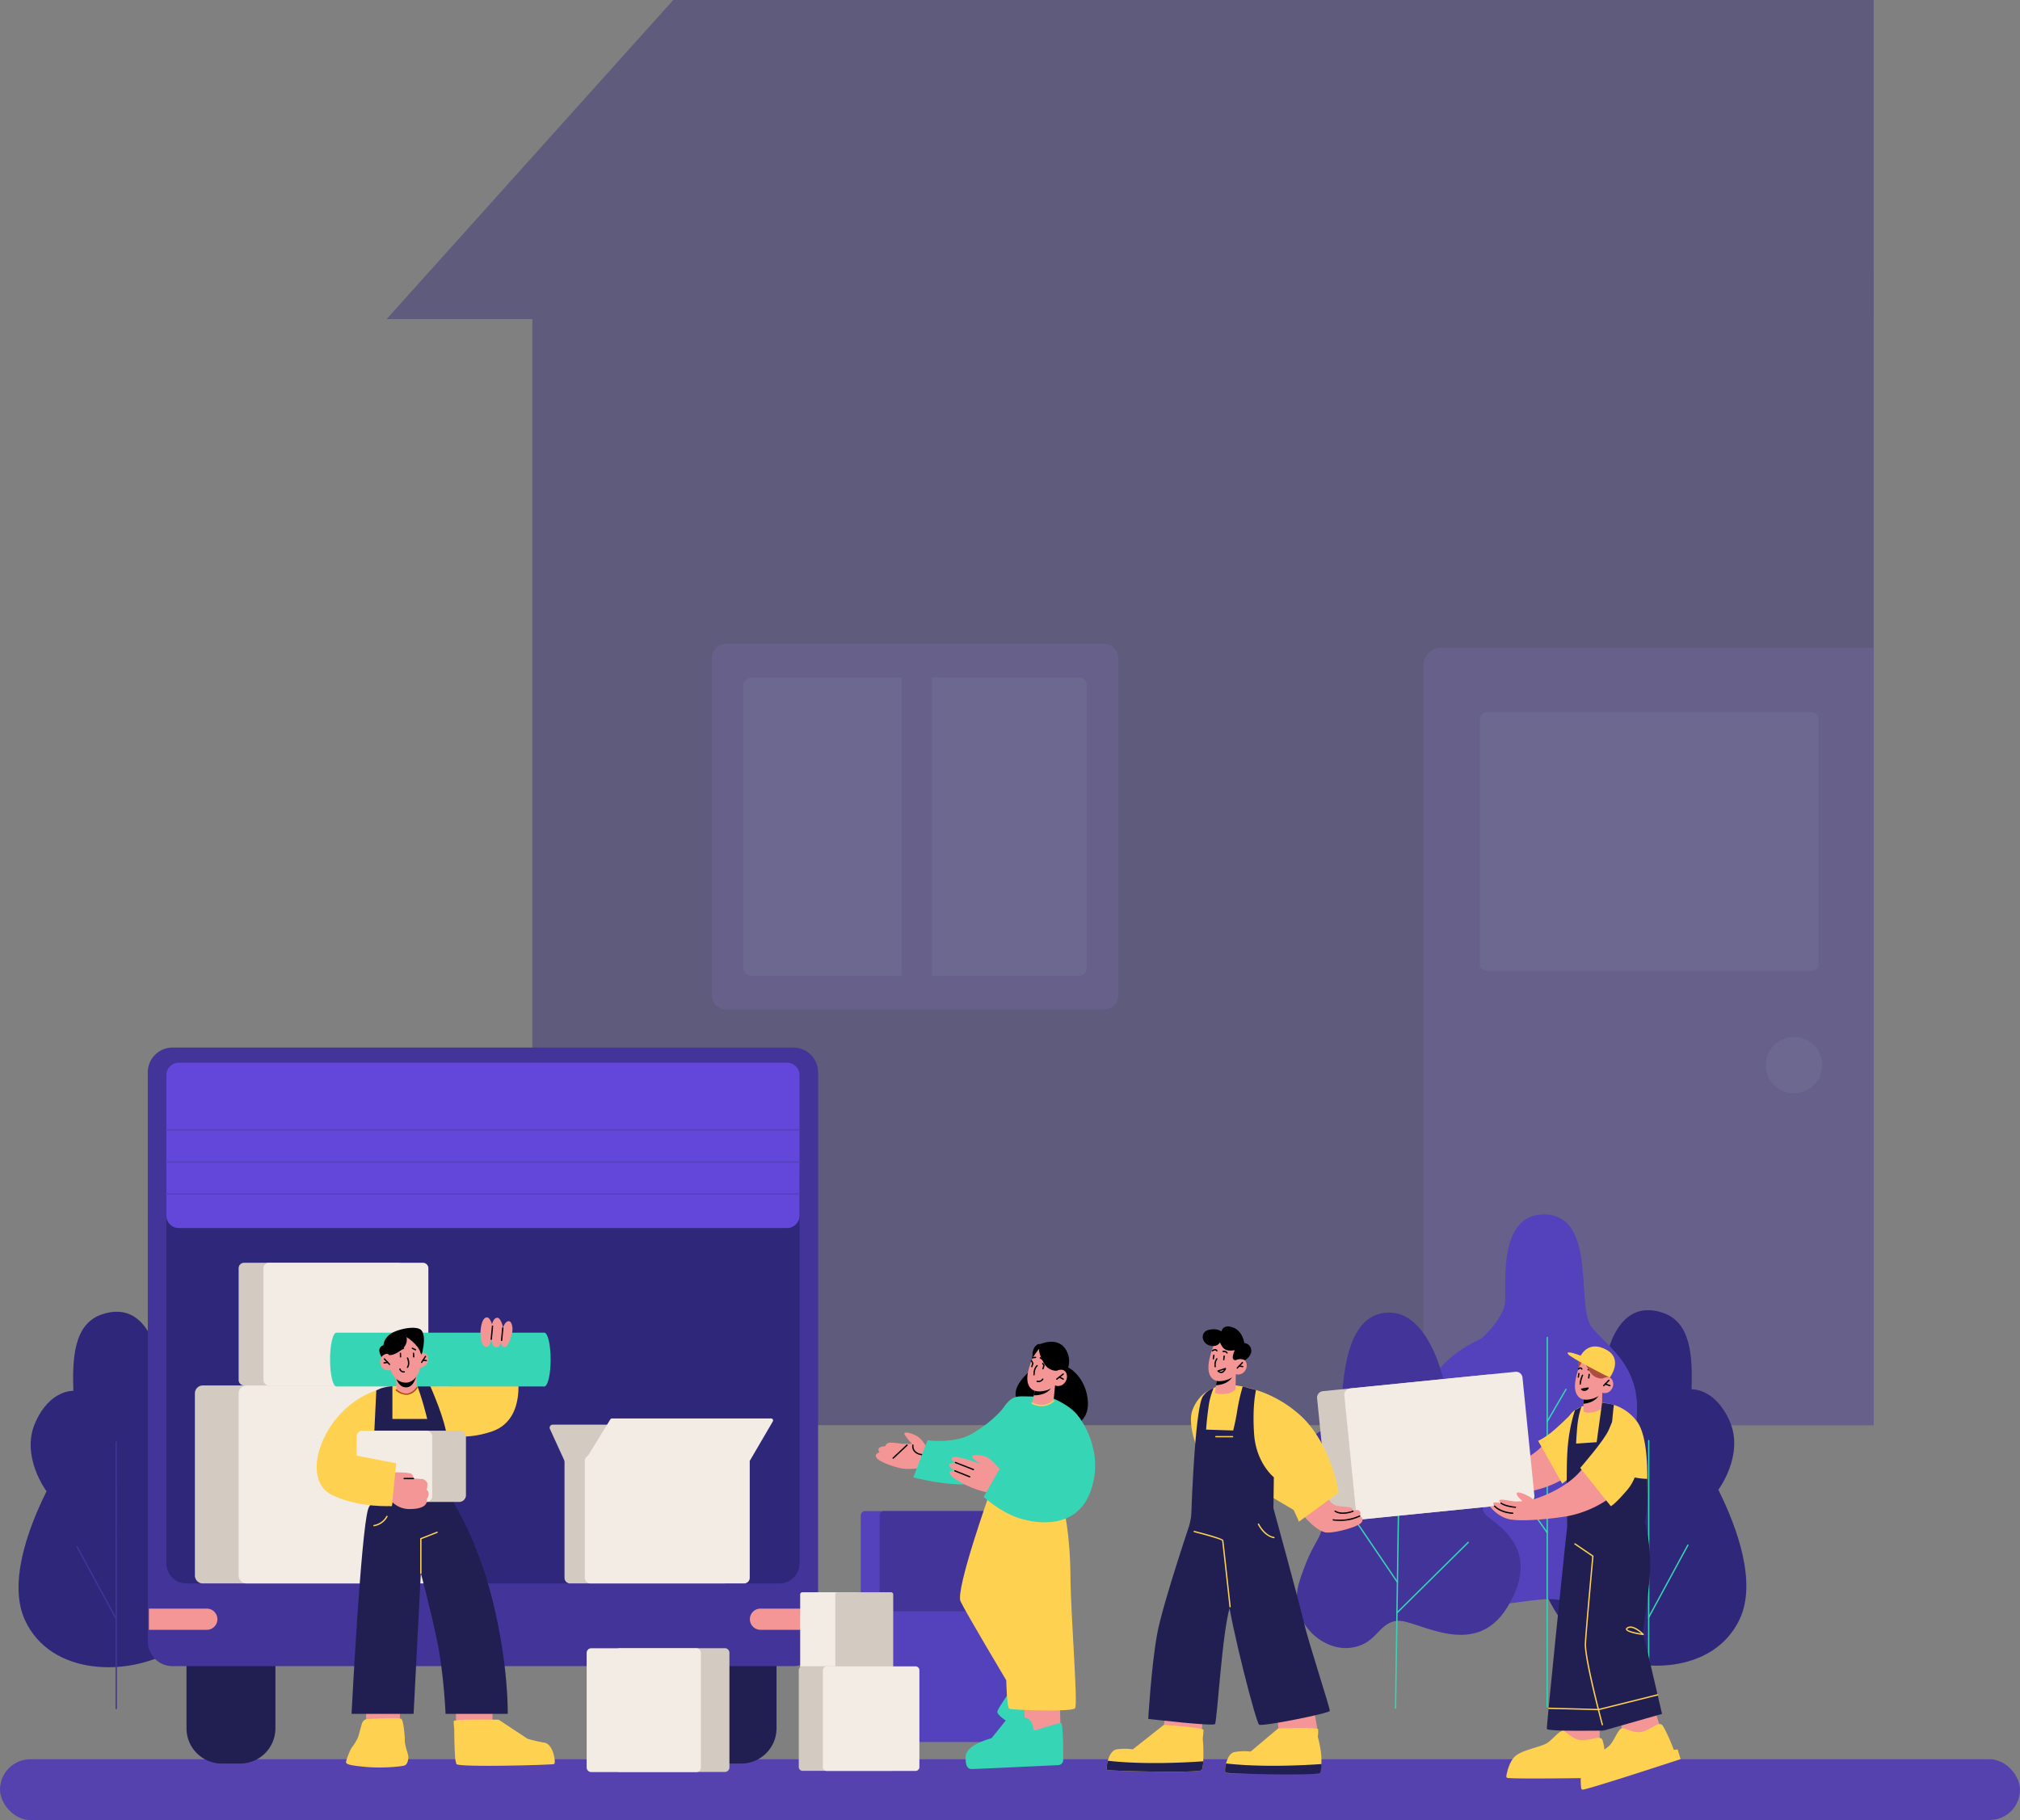 <svg xmlns="http://www.w3.org/2000/svg" xmlns:xlink="http://www.w3.org/1999/xlink" width="1063" height="958" viewBox="0 0 1063 958">
  <rect x="0" y="0" width="1063" height="958" fill="#808080" stroke="none"/>
  <defs>
    <clipPath id="clip-path">
      <rect id="Rectángulo_18" data-name="Rectángulo 18" width="782.531" height="750.181" fill="none"/>
    </clipPath>
    <clipPath id="clip-path-2">
      <rect id="Rectángulo_21" data-name="Rectángulo 21" width="909.243" height="390.609" fill="none"/>
    </clipPath>
  </defs>
  <g id="Grupo_89" data-name="Grupo 89" transform="translate(-934)">
    <g id="Grupo_11" data-name="Grupo 11" transform="translate(1137.469)" opacity="0.413">
      <g id="Grupo_10" data-name="Grupo 10" clip-path="url(#clip-path)">
        <path id="Trazado_354" data-name="Trazado 354" d="M741.315,673.792H35.456V78.388A12.722,12.722,0,0,1,48.178,65.666H741.315Z" transform="translate(41.215 76.332)" fill="#2f277a"/>
        <path id="Trazado_355" data-name="Trazado 355" d="M285.539,349.213H86.6a7.481,7.481,0,0,1-7.48-7.48V164.191a7.481,7.481,0,0,1,7.48-7.48H285.539a7.479,7.479,0,0,1,7.48,7.48V341.733a7.479,7.479,0,0,1-7.48,7.48" transform="translate(91.976 182.166)" fill="#433499"/>
        <path id="Trazado_356" data-name="Trazado 356" d="M267.644,169.28V317.526a4.1,4.1,0,0,1-3.84,4.325H90.605a4.1,4.1,0,0,1-3.84-4.325V169.28a4.116,4.116,0,0,1,3.84-4.34H263.8a4.116,4.116,0,0,1,3.84,4.34" transform="translate(100.859 191.732)" fill="#4f46a5"/>
        <rect id="Rectángulo_17" data-name="Rectángulo 17" width="15.872" height="170.75" transform="translate(271.063 349.752)" fill="#433499"/>
        <path id="Trazado_357" data-name="Trazado 357" d="M489.254,566.9H252.295V167.151a9.486,9.486,0,0,1,9.487-9.484H489.254Z" transform="translate(293.276 183.277)" fill="#433499"/>
        <path id="Trazado_358" data-name="Trazado 358" d="M444.335,177.1V305.74a3.768,3.768,0,0,1-3.786,3.752H269.811a3.768,3.768,0,0,1-3.786-3.752V177.1a3.778,3.778,0,0,1,3.786-3.765H440.549a3.778,3.778,0,0,1,3.786,3.765" transform="translate(309.236 201.495)" fill="#4f46a5"/>
        <path id="Trazado_359" data-name="Trazado 359" d="M365.3,267.235A14.839,14.839,0,1,1,350.46,252.4,14.838,14.838,0,0,1,365.3,267.235" transform="translate(390.137 293.394)" fill="#4f46a5"/>
        <path id="Trazado_360" data-name="Trazado 360" d="M0,167.95,150.83,0h631.7V167.95Z" transform="translate(0 0)" fill="#2f277a"/>
      </g>
    </g>
    <rect id="Rectángulo_15" data-name="Rectángulo 15" width="1063" height="32" rx="16" transform="translate(934 926)" fill="#5542af"/>
    <g id="Grupo_13" data-name="Grupo 13" transform="translate(943.757 551.391)">
      <g id="Grupo_12" data-name="Grupo 12" clip-path="url(#clip-path-2)">
        <path id="Trazado_361" data-name="Trazado 361" d="M668.7,193.627s13.7-18.222,6.03-35.927-20.138-16.949-20.138-16.949c.551-17.195-.222-35.2-14.988-40.24-26.253-8.959-30.569,27.523-30.569,27.523L571.8,230.312s6.662,33.087,30.328,47.007,64.221,13.533,77.853-15.718c8.954-19.209-1.187-47.715-11.283-67.973" transform="translate(225.804 39.132)" fill="#2f277a"/>
        <path id="Trazado_362" data-name="Trazado 362" d="M647.156,237.021c-2.518-18.348-9.71-21.932-12.727-32.071s9.849-14.676,10.209-38.894S629.533,133.09,620.832,122.4s3.307-59.65-25.529-59.438c-23.418.172-19.715,35.965-20.075,45.4s-12.588,20.011-12.588,20.011-29.706,11.954-29.046,35.012,4.92,35.474,0,42.285-16.182,29.229-2.857,50.287c15.6,24.659,58.591,5.891,74.161,10.193,28.593,7.9,44.776-10.778,42.258-29.127" transform="translate(207.106 24.862)" fill="#5442bc"/>
        <path id="Trazado_363" data-name="Trazado 363" d="M576.787,304.356a.349.349,0,0,1-.349-.349l.045-194.516a.349.349,0,1,1,.7,0l-.045,194.516a.349.349,0,0,1-.349.349" transform="translate(227.634 43.1)" fill="#36d5b6"/>
        <path id="Trazado_364" data-name="Trazado 364" d="M615.077,288.982a.349.349,0,0,1-.349-.349l.032-140.21a.349.349,0,1,1,.7,0l-.032,140.21a.349.349,0,0,1-.349.349" transform="translate(242.755 58.474)" fill="#36d5b6"/>
        <path id="Trazado_365" data-name="Trazado 365" d="M585.62,196.156a.349.349,0,0,1-.286-.148l-31.089-44.517a.349.349,0,0,1,.572-.4l31.089,44.515a.351.351,0,0,1-.085.487.356.356,0,0,1-.2.063" transform="translate(218.845 59.607)" fill="#36d5b6"/>
        <path id="Trazado_366" data-name="Trazado 366" d="M576.819,146.355a.349.349,0,0,1-.3-.524l9.872-16.949a.349.349,0,0,1,.6.352l-9.872,16.949a.349.349,0,0,1-.3.173" transform="translate(227.647 50.826)" fill="#36d5b6"/>
        <path id="Trazado_367" data-name="Trazado 367" d="M615.1,226.2a.357.357,0,0,1-.166-.042.351.351,0,0,1-.141-.473l20.615-38.01a.348.348,0,1,1,.612.332l-20.614,38.01a.347.347,0,0,1-.307.183" transform="translate(242.764 74.041)" fill="#36d5b6"/>
        <path id="Trazado_368" data-name="Trazado 368" d="M530.96,100.013c18.807.006,27.693,28.932,29.491,40.64,1.514,9.858,24.454,3.981,28.169,27.842,2.728,17.525-14.8,31.91-6.082,38.745s27.88,19.72,10.324,48.095-48.128,5.5-58.2,6.937-10.293,12.82-24.9,14.239-32.738-14.475-26.12-35.062,11.014-21.611,11.792-28.269S482,194.717,485.569,177.057s13.79-14.811,18.132-18.222S501.469,100,530.96,100.013" transform="translate(190.432 39.495)" fill="#433499"/>
        <path id="Trazado_369" data-name="Trazado 369" d="M519.585,283.891a.349.349,0,0,1-.349-.354l1.8-120.779a.349.349,0,0,1,.7.011l-1.8,120.779a.348.348,0,0,1-.349.343" transform="translate(205.045 64.137)" fill="#36d5b6"/>
        <path id="Trazado_370" data-name="Trazado 370" d="M528.072,213.661a.349.349,0,0,1-.289-.152l-27.481-40.5a.349.349,0,0,1,.578-.392l27.481,40.5a.348.348,0,0,1-.289.545" transform="translate(197.544 68.106)" fill="#36d5b6"/>
        <path id="Trazado_371" data-name="Trazado 371" d="M520.229,224.108a.349.349,0,0,1-.246-.6l37.343-36.948a.348.348,0,1,1,.49.5l-37.341,36.949a.355.355,0,0,1-.246.1" transform="translate(205.299 73.633)" fill="#36d5b6"/>
        <path id="Trazado_372" data-name="Trazado 372" d="M14.737,194.211s-13.7-18.223-6.03-35.927,20.138-16.949,20.138-16.949c-.551-17.195.222-35.2,14.988-40.24C70.086,92.136,74.4,128.616,74.4,128.616L111.635,230.9s-6.662,33.087-30.328,47.007S17.086,291.436,3.453,262.185c-8.952-19.209,1.187-47.715,11.283-67.973" transform="translate(0 39.363)" fill="#2f277a"/>
        <path id="Trazado_373" data-name="Trazado 373" d="M36.965,289.566a.349.349,0,0,1-.349-.349l-.032-140.21a.349.349,0,0,1,.7,0l.032,140.21a.349.349,0,0,1-.349.349" transform="translate(14.447 58.705)" fill="#433499"/>
        <path id="Trazado_374" data-name="Trazado 374" d="M42.769,226.785a.35.35,0,0,1-.307-.183L21.848,188.594a.348.348,0,1,1,.612-.332L43.076,226.27a.348.348,0,0,1-.141.473.353.353,0,0,1-.166.042" transform="translate(8.611 74.272)" fill="#433499"/>
        <path id="Trazado_375" data-name="Trazado 375" d="M91.6,287.475H81.913a18.549,18.549,0,0,1-18.549-18.549V232.962a6.6,6.6,0,0,1,6.6-6.6h33.593a6.6,6.6,0,0,1,6.6,6.6v35.963A18.55,18.55,0,0,1,91.6,287.475" transform="translate(25.022 89.392)" fill="#211f51"/>
        <path id="Trazado_376" data-name="Trazado 376" d="M394.108,281.439H314.132a2.952,2.952,0,0,1-2.952-2.952V215.71a2.952,2.952,0,0,1,2.952-2.953h79.977a2.952,2.952,0,0,1,2.952,2.953v62.777a2.952,2.952,0,0,1-2.952,2.952" transform="translate(122.884 84.017)" fill="#5442bc"/>
        <path id="Trazado_377" data-name="Trazado 377" d="M406.666,281.439H326.69a2.952,2.952,0,0,1-2.952-2.952V215.71a2.952,2.952,0,0,1,2.952-2.953h79.976a2.952,2.952,0,0,1,2.952,2.953v62.777a2.952,2.952,0,0,1-2.952,2.952" transform="translate(127.843 84.017)" fill="#5442bc"/>
        <path id="Trazado_378" data-name="Trazado 378" d="M381.487,227.7h-61.48a2.27,2.27,0,0,1-2.27-2.269V177.178a2.27,2.27,0,0,1,2.27-2.27h61.48a2.27,2.27,0,0,1,2.27,2.27v48.258a2.27,2.27,0,0,1-2.27,2.269" transform="translate(125.473 69.071)" fill="#5442bc"/>
        <path id="Trazado_379" data-name="Trazado 379" d="M388.607,227.7h-61.48a2.27,2.27,0,0,1-2.27-2.269V177.178a2.27,2.27,0,0,1,2.27-2.27h61.48a2.27,2.27,0,0,1,2.27,2.27v48.258a2.27,2.27,0,0,1-2.27,2.269" transform="translate(128.285 69.071)" fill="#433499"/>
        <path id="Trazado_380" data-name="Trazado 380" d="M280.649,287.475h-9.685a18.549,18.549,0,0,1-18.549-18.549V232.962a6.6,6.6,0,0,1,6.6-6.6H292.6a6.6,6.6,0,0,1,6.6,6.6v35.963a18.55,18.55,0,0,1-18.549,18.549" transform="translate(99.678 89.392)" fill="#211f51"/>
        <path id="Trazado_381" data-name="Trazado 381" d="M388.466,325.6H61.789a13.027,13.027,0,0,1-13.027-13.027V13.027A13.027,13.027,0,0,1,61.789,0H388.466a13.027,13.027,0,0,1,13.027,13.027V312.569A13.027,13.027,0,0,1,388.466,325.6" transform="translate(19.256)" fill="#433499"/>
        <path id="Trazado_382" data-name="Trazado 382" d="M378.4,266.388H66.326a10.565,10.565,0,0,1-10.564-10.565V50.268A10.565,10.565,0,0,1,66.326,39.7H378.4a10.565,10.565,0,0,1,10.565,10.565V255.823A10.565,10.565,0,0,1,378.4,266.388" transform="translate(22.02 15.679)" fill="#2f277a"/>
        <path id="Trazado_383" data-name="Trazado 383" d="M382.417,92.754H62.307a6.546,6.546,0,0,1-6.546-6.546V12.256A6.546,6.546,0,0,1,62.307,5.71H382.417a6.546,6.546,0,0,1,6.546,6.546V86.208a6.546,6.546,0,0,1-6.546,6.546" transform="translate(22.02 2.255)" fill="#6346da"/>
        <path id="Trazado_384" data-name="Trazado 384" d="M389.063,55.66H55.861a.349.349,0,1,1,0-.7h333.2a.349.349,0,1,1,0,.7" transform="translate(21.922 21.705)" fill="#5442bc"/>
        <path id="Trazado_385" data-name="Trazado 385" d="M389.063,43.66H55.861a.349.349,0,0,1,0-.7h333.2a.349.349,0,1,1,0,.7" transform="translate(21.922 16.966)" fill="#5442bc"/>
        <path id="Trazado_386" data-name="Trazado 386" d="M389.063,31.522H55.861a.349.349,0,1,1,0-.7h333.2a.349.349,0,1,1,0,.7" transform="translate(21.922 12.173)" fill="#5442bc"/>
        <path id="Trazado_387" data-name="Trazado 387" d="M474.51,250.683l1.624,14.468,20.377-2.069-2.794-15.528Z" transform="translate(187.383 97.759)" fill="#f49696"/>
        <path id="Trazado_388" data-name="Trazado 388" d="M433.94,248.834l-2.447,14.351,20.154,3.656,1.615-15.7Z" transform="translate(170.395 98.264)" fill="#f49696"/>
        <path id="Trazado_389" data-name="Trazado 389" d="M449.9,175.848s-16.041,46.968-19.064,63.628-4.649,44.45-4.649,44.45,33.948,3.981,35.108,2.742,3.816-49.41,7.958-61.8,5.755-19.176,5.755-19.176L469.9,185.87Z" transform="translate(168.301 69.442)" fill="#211f51"/>
        <path id="Trazado_390" data-name="Trazado 390" d="M486.213,174.1s13.927,50.714,16.135,60.511,13.833,45.11,13.6,46.4-35.57,8.339-37.2,7.256-14.593-51.3-16.6-68.038-1.622-23.016-3.091-23.713-18.208-6.277-18.208-6.277l3.254-17.669Z" transform="translate(174.093 68.149)" fill="#211f51"/>
        <path id="Trazado_391" data-name="Trazado 391" d="M453.017,128.908s-6.68,2.346-9.934,11.025c-3.086,8.226,3.8,23.567,3.8,23.567l51.295,30.024-12.323-33.517Z" transform="translate(174.658 50.905)" fill="#ffd150"/>
        <path id="Trazado_392" data-name="Trazado 392" d="M601.97,256.433V267.74l-18.136-1.792-1.244-5.382.257-5.271Z" transform="translate(230.063 100.815)" fill="#f49696"/>
        <path id="Trazado_393" data-name="Trazado 393" d="M622.665,250.315l3.388,10.788-17.839,3.723-2.8-4.761-1.335-5.107Z" transform="translate(238.549 98.849)" fill="#f49696"/>
        <path id="Trazado_394" data-name="Trazado 394" d="M586.209,187.6s-9.939,95.542-9.629,96.964,29.69.879,29.69.879l2.264-8.784L607.322,187.6Z" transform="translate(227.687 74.082)" fill="#211f51"/>
        <path id="Trazado_395" data-name="Trazado 395" d="M624.534,176.359a98.557,98.557,0,0,1,3.72,26.958c-.311,13.639-4.341,34.408-3.72,35.958s9.919,41.82,9.919,41.82l-30.784,8.784s-9.668-39.445-9.9-50.294,4.295-41.537,4.295-41.537l-14.582-6.011,1.474-13.208Z" transform="translate(230.415 69.644)" fill="#211f51"/>
        <path id="Trazado_396" data-name="Trazado 396" d="M591.4,150.169l14.485,14.745s-6.859,7.294-25.478,10.208a103.526,103.526,0,0,1-23.505.974,36.341,36.341,0,0,1-12.25.816c-5.973-.816-11.179-7.4-11.179-7.4l2.91-.152s-2.451-.766-2.91-2.144,4.9-.307,4.9-.307-2.451-1.684,0-1.837,7.2,1.071,10.411.919l3.217-.153s-4.747-2.324-3.676-4.148,5.666.78,7.2,1.392a17.954,17.954,0,0,1,3.215,1.837s22.133-3.279,32.661-14.748" transform="translate(210.654 59.301)" fill="#f49696"/>
        <path id="Trazado_397" data-name="Trazado 397" d="M592.662,136.811s-5.44,5.713-10.671,10.247-8.718,5.928-8.718,5.928l12.691,22.551,4.185-3.371Z" transform="translate(226.384 54.026)" fill="#ffd150"/>
        <path id="Trazado_398" data-name="Trazado 398" d="M607.2,121.9s-1.628-8.9-10.879-7.972-8.2,17.538-8.2,17.538L604.66,130.2Z" transform="translate(232.232 44.962)" fill="#ad4d40"/>
        <path id="Trazado_399" data-name="Trazado 399" d="M600.833,134.025a24.3,24.3,0,0,1,19.915,9.5c9.4,11.755,4.38,52.645,4.38,52.645a160.582,160.582,0,0,1-27.12,1.756l-13.359-.2s-1.254-48.275-.125-54.087,7.454-8.533,16.309-9.614" transform="translate(230.641 52.914)" fill="#ffd150"/>
        <path id="Trazado_400" data-name="Trazado 400" d="M590.4,140s.516,1,3.543.725c4.659-.432,6.152-2.511,6.152-2.511l.209-7.951-1.423.279-8.439,1.632-.014,3.878Z" transform="translate(233.149 51.44)" fill="#f49696"/>
        <path id="Trazado_401" data-name="Trazado 401" d="M590.423,135.971c2.218-.223,6.472-1.144,8.2-4.757a2.5,2.5,0,0,0,.251-.753l-8.439,1.632Z" transform="translate(233.156 51.519)"/>
        <path id="Trazado_402" data-name="Trazado 402" d="M590.4,119.417s-4.421,9.859-2.915,15.437,6.581,4.75,9.623,3.7a10.03,10.03,0,0,0,4.468-2.892,4.277,4.277,0,0,0,4.744-1.628c1.919-2.617.781-5.652-.828-6.361a4.449,4.449,0,0,0-3.546.441l1.536-2.864s-6.2-14.683-13.081-5.838" transform="translate(231.873 46.038)" fill="#f49696"/>
        <path id="Trazado_403" data-name="Trazado 403" d="M499.881,201l86.964-8.75a3.416,3.416,0,0,0,3.056-3.74l-6.245-62.063a3.414,3.414,0,0,0-3.74-3.055l-86.964,8.75a3.414,3.414,0,0,0-3.056,3.74l6.245,62.062a3.416,3.416,0,0,0,3.74,3.056" transform="translate(193.452 48.719)" fill="#d3cac2"/>
        <path id="Trazado_404" data-name="Trazado 404" d="M584.359,198.86s-.792-28.965.186-40.876a87.842,87.842,0,0,1,3.861-20.074l3.388-1.829a47.333,47.333,0,0,0-2.12,9.992c-.533,5.73-.661,9.457-.661,9.457l10.808-.739,2.855-20.763s3.91.451,5.055.8l1.145.346s-3.034,23.631,0,31.275,17.594,7.644,17.594,7.644.551,19.554-1.89,24.772-40.22,0-40.22,0" transform="translate(230.642 52.927)" fill="#211f51"/>
        <path id="Trazado_405" data-name="Trazado 405" d="M510.156,199.963l86.964-8.75a3.417,3.417,0,0,0,3.056-3.74L593.93,125.41a3.414,3.414,0,0,0-3.74-3.055l-86.963,8.75a3.415,3.415,0,0,0-3.056,3.74l6.245,62.062a3.416,3.416,0,0,0,3.74,3.056" transform="translate(197.509 48.311)" fill="#f3ece5"/>
        <path id="Trazado_406" data-name="Trazado 406" d="M588.543,125.32a.357.357,0,0,1-.344-.4l.271-1.84a.348.348,0,0,1,.689.1l-.271,1.84a.348.348,0,0,1-.345.3" transform="translate(232.276 48.486)"/>
        <path id="Trazado_407" data-name="Trazado 407" d="M594.28,122.812a.351.351,0,0,1-.311-.19c-.437-.851-1.612-.61-1.664-.6a.349.349,0,0,1-.146-.682,2.258,2.258,0,0,1,2.433.965.351.351,0,0,1-.152.47.355.355,0,0,1-.159.038" transform="translate(233.734 47.896)"/>
        <path id="Trazado_408" data-name="Trazado 408" d="M590.352,121.918a.349.349,0,0,1-.287-.151c-.127-.186-.322-.406-.538-.407-.258,0-.526.3-.6.407a.35.35,0,0,1-.577-.395,1.606,1.606,0,0,1,1.173-.71,1.369,1.369,0,0,1,1.116.709.349.349,0,0,1-.287.547" transform="translate(232.314 47.649)"/>
        <path id="Trazado_409" data-name="Trazado 409" d="M601.448,128.526s-4.257.859-7.216-3.879-2.687-6.684-2.687-6.684l-2.946,4.892s-.66-3.391.7-5.553,2.765-1.714,2.765-1.714l9.388,2.345,2.472,7.525Z" transform="translate(232.373 45.63)" fill="#ad4d40"/>
        <path id="Trazado_410" data-name="Trazado 410" d="M592.469,125.636a.358.358,0,0,1-.347-.392l.236-1.847a.349.349,0,0,1,.692.088l-.236,1.845a.35.35,0,0,1-.345.305" transform="translate(233.826 48.609)"/>
        <path id="Trazado_411" data-name="Trazado 411" d="M589.254,128.709a.349.349,0,0,1-.349-.354,14.32,14.32,0,0,1,1.239-4.726.349.349,0,1,1,.635.292,13.8,13.8,0,0,0-1.176,4.446.348.348,0,0,1-.349.343" transform="translate(232.557 48.74)"/>
        <path id="Trazado_412" data-name="Trazado 412" d="M591.232,130.106a2.209,2.209,0,0,1-1.7-.721.347.347,0,0,1,.215-.559l3.388-.582a.34.34,0,0,1,.349.152.35.35,0,0,1,0,.379,2.992,2.992,0,0,1-2.05,1.322c-.067.006-.137.008-.2.008m-.446-.752a2.037,2.037,0,0,0,.6.049,1.64,1.64,0,0,0,.788-.287Z" transform="translate(232.774 50.641)"/>
        <path id="Trazado_413" data-name="Trazado 413" d="M598.122,128.811a.349.349,0,0,1-.251-.591l2.713-2.79a.349.349,0,1,1,.5.485l-2.712,2.79a.35.35,0,0,1-.251.106" transform="translate(236.059 49.49)"/>
        <path id="Trazado_414" data-name="Trazado 414" d="M601.143,128.263a.374.374,0,0,1-.116-.02l-2.426-.852a.352.352,0,0,1-.215-.445.358.358,0,0,1,.446-.215l2.426.854a.349.349,0,0,1-.116.678" transform="translate(236.294 50.039)"/>
        <path id="Trazado_415" data-name="Trazado 415" d="M603.807,158.88,617.084,175.1a56.559,56.559,0,0,1-21.186,8.813c-7.963,1.368-23.239,2.906-29.982,1.744-6.707-1.156-10.81-6.859-10.81-6.859l2.419-.153s-.269.134-.651-1.244,4.075-.307,4.075-.307-2.038-1.684,0-1.837,5.984,1.073,8.658.919l2.674-.153s-3.532-2.86-3.056-4.148c.49-1.329,4.711.78,5.984,1.392a14.571,14.571,0,0,1,2.674,1.837s17.171-4.752,25.926-16.221" transform="translate(219.21 62.741)" fill="#f49696"/>
        <path id="Trazado_416" data-name="Trazado 416" d="M601.681,282.9a.346.346,0,0,1-.336-.259c-.384-1.421-9.358-34.938-8.913-42.977.427-7.685,3.63-42.655,3.906-45.668l-9.262-6.3a.349.349,0,1,1,.393-.577l9.431,6.412a.347.347,0,0,1,.152.319c-.036.378-3.479,37.869-3.922,45.848-.439,7.93,8.8,42.412,8.888,42.761a.347.347,0,0,1-.246.425.336.336,0,0,1-.091.013" transform="translate(231.774 73.87)" fill="#ffd150"/>
        <path id="Trazado_417" data-name="Trazado 417" d="M615.488,223c-2.08-.282-8.739-1.318-9.084-2.964-.086-.416.145-.8.686-1.127,3.3-2.024,8.431,3.274,8.65,3.5a.349.349,0,0,1-.252.59m-6.687-3.855a2.533,2.533,0,0,0-1.345.358c-.243.148-.388.3-.37.389.153.727,3.755,1.679,7.364,2.251-1.221-1.092-3.636-3-5.649-3" transform="translate(239.46 86.265)" fill="#ffd150"/>
        <path id="Trazado_418" data-name="Trazado 418" d="M603.585,252.455l-26.174-.681a.349.349,0,0,1,.01-.7l26.126.679,31.028-7.74a.339.339,0,0,1,.421.254.344.344,0,0,1-.253.421l-31.074,7.753a.347.347,0,0,1-.085.011" transform="translate(227.884 96.356)" fill="#ffd150"/>
        <path id="Trazado_419" data-name="Trazado 419" d="M566.43,270.8c4.249-3.186,13.15-4.459,16.387-6.584s6.859-7.249,8.791-6.28,5.573,5.43,10.833,4.794,7.687-1.911,9.1-.637c.989.89,1.977,9.329,2.276,14.708l1.97.364v5.352s-48.534.836-53.837.126a.812.812,0,0,1-.663-.958c.37-2.184,1.684-8.293,5.14-10.884" transform="translate(221.647 101.81)" fill="#ffd150"/>
        <path id="Trazado_420" data-name="Trazado 420" d="M591.3,277.146c3.116-4.3,11.242-8.152,13.7-11.138s4.405-8.955,6.538-8.6,6.931,3.537,11.766,1.373,6.778-4.1,8.507-3.3c1.208.557,4.649,8.326,6.528,13.376l1.988-.234,1.583,5.111s-46.111,15.163-51.388,16.053a.811.811,0,0,1-.917-.718c-.293-2.2-.845-8.42,1.689-11.918" transform="translate(232.731 100.815)" fill="#ffd150"/>
        <path id="Trazado_421" data-name="Trazado 421" d="M497.029,169.505s2.17,4,4.96,4.673,6.781.48,7.943,1.177a1.517,1.517,0,0,1,.813,1.744s2.441-1.395,3.487,0a2,2,0,0,1,0,2.557,2.061,2.061,0,0,1,1.163,3.139c-1.279,2.325-12.438,5.464-17.9,5.58s-12.554-8.718-12.554-8.718Z" transform="translate(191.501 66.937)" fill="#f49696"/>
        <path id="Trazado_422" data-name="Trazado 422" d="M519.676,184.061s-3.952-26.631-20.923-41.381a63.261,63.261,0,0,0-35.8-15.408s-11.229-.614-14.8,7-4.963,60.766-4.963,60.766a126.163,126.163,0,0,0,25.842,1.71c12.749-.7,16.005-2.316,16.005-2.316l.541-18.5s5.135,8.109,8.293,13.341a79.017,79.017,0,0,1,4.882,10.038Z" transform="translate(175.015 50.255)" fill="#ffd150"/>
        <path id="Trazado_423" data-name="Trazado 423" d="M462.346,123.242l-.176,7.948s-1.484,2.253-6.143,2.528c-3.469.2-4.669-.605-4.669-.605l.572-4.015.564-3.915,8.436-1.66Z" transform="translate(178.24 48.668)" fill="#f49696"/>
        <path id="Trazado_424" data-name="Trazado 424" d="M460.769,123.443a2.6,2.6,0,0,1-.248.762c-1.866,3.931-6.747,4.679-8.752,4.814l.564-3.915Z" transform="translate(178.402 48.747)"/>
        <path id="Trazado_425" data-name="Trazado 425" d="M452.093,112.424s-4.393,9.872-2.871,15.446,6.6,4.731,9.635,3.676a10.036,10.036,0,0,0,4.459-2.9A4.276,4.276,0,0,0,468.055,127c1.912-2.621.766-5.655-.847-6.358s-3.544.451-3.544.451l1.527-2.868s-6.245-14.666-13.1-5.8" transform="translate(177.27 43.271)" fill="#f49696"/>
        <path id="Trazado_426" data-name="Trazado 426" d="M451.6,122.018a.349.349,0,0,1-.333-.245,5.65,5.65,0,0,1,.907-4.391.348.348,0,1,1,.569.4,5.042,5.042,0,0,0-.809,3.783.35.35,0,0,1-.23.437.378.378,0,0,1-.1.015" transform="translate(178.137 46.295)"/>
        <path id="Trazado_427" data-name="Trazado 427" d="M459.886,122.188a.347.347,0,0,1-.24-.095.351.351,0,0,1-.014-.494l2.689-2.85a.349.349,0,1,1,.506.48l-2.688,2.85a.349.349,0,0,1-.254.109" transform="translate(181.47 46.851)"/>
        <path id="Trazado_428" data-name="Trazado 428" d="M462.453,120.914c-.052,0-1.912-.285-1.912-.285a.348.348,0,0,1-.293-.4.335.335,0,0,1,.4-.293l1.861.28a.349.349,0,0,1-.052.693" transform="translate(181.749 47.362)"/>
        <path id="Trazado_429" data-name="Trazado 429" d="M464.516,122.8a1.234,1.234,0,0,1-1.765-.491c-.742-1.162.883-4.6.883-4.6s-3.066.7-4.962-.318-2.825-3.8-2.825-3.8-1.395,2.907-5.58,1.628-4.983-6.974-.515-8.136,6.907.813,6.907.813.566-4.134,6.09-2.092c5.033,1.859,5.884,8.164,5.884,8.164a3.98,3.98,0,0,1,3.6,3.427c.582,3.288-3.264,5.666-3.264,5.666a5.261,5.261,0,0,0-4.458-.261" transform="translate(176.42 41.559)"/>
        <path id="Trazado_430" data-name="Trazado 430" d="M454.266,123.626a3,3,0,0,1-1.894-.873.347.347,0,0,1,.139-.575l3.871-1.287a.346.346,0,0,1,.353.08.352.352,0,0,1,.092.349,3.7,3.7,0,0,1-1.725,2.108,1.829,1.829,0,0,1-.836.2m-.914-.993a1.491,1.491,0,0,0,1.438.17,2.65,2.65,0,0,0,1.041-.995Z" transform="translate(178.601 47.732)"/>
        <path id="Trazado_431" data-name="Trazado 431" d="M454.773,118.734a.357.357,0,0,1-.346-.392l.234-1.845a.34.34,0,0,1,.389-.3.347.347,0,0,1,.3.389l-.234,1.844a.348.348,0,0,1-.346.305" transform="translate(179.451 45.884)"/>
        <path id="Trazado_432" data-name="Trazado 432" d="M450.846,118.419a.357.357,0,0,1-.345-.4l.271-1.84a.348.348,0,1,1,.689.1l-.271,1.84a.348.348,0,0,1-.345.3" transform="translate(177.9 45.761)"/>
        <path id="Trazado_433" data-name="Trazado 433" d="M456.585,115.911a.351.351,0,0,1-.311-.19c-.437-.848-1.612-.611-1.664-.6a.349.349,0,0,1-.146-.682,2.263,2.263,0,0,1,2.433.967.351.351,0,0,1-.152.47.355.355,0,0,1-.159.038" transform="translate(179.358 45.171)"/>
        <path id="Trazado_434" data-name="Trazado 434" d="M452.817,115.018a.349.349,0,0,1-.287-.151.825.825,0,0,0-.583-.4,1.8,1.8,0,0,0-1.179.464.349.349,0,0,1-.462-.523,2.482,2.482,0,0,1,1.724-.635,1.5,1.5,0,0,1,1.074.7.349.349,0,0,1-.287.547" transform="translate(177.779 44.924)"/>
        <path id="Trazado_435" data-name="Trazado 435" d="M455.618,280.458c1.13.424,48.615.212,49.66-1.579a14.953,14.953,0,0,0,.58-4.61c.22-5.338-1.871-12.836-1.871-12.836a31.44,31.44,0,0,0,.152-3.968c-.095-1.239-21.063-.46-21.063-.46l-14.462,12.169a28.441,28.441,0,0,0-8.517.271c-2.345.452-3.775,3.385-4.44,6.128-.593,2.434-.578,4.68-.039,4.886" transform="translate(179.762 101.395)" fill="#ffd150"/>
        <path id="Trazado_436" data-name="Trazado 436" d="M455.531,275.033c1.116.46,48.584,1.758,49.686,0a14.937,14.937,0,0,0,.725-4.589c-9.025.642-31.232,1.855-50.216-.293-.67,2.413-.725,4.659-.2,4.882" transform="translate(179.747 106.682)" fill="#211f51"/>
        <path id="Trazado_437" data-name="Trazado 437" d="M410.889,279.338c1.116.46,48.584,1.758,49.686,0a14.94,14.94,0,0,0,.725-4.589,85.364,85.364,0,0,0-.251-12.009,38.093,38.093,0,0,0,.377-4.532c-.056-1.241-20.861-2.611-20.861-2.611l-16.327,12.875a28.45,28.45,0,0,0-8.523,0c-2.357.377-3.878,3.264-4.631,5.984-.67,2.413-.725,4.659-.2,4.882" transform="translate(162.118 100.935)" fill="#ffd150"/>
        <path id="Trazado_438" data-name="Trazado 438" d="M410.889,274c1.116.46,48.584,1.758,49.686,0a14.939,14.939,0,0,0,.725-4.589c-9.025.642-31.232,1.855-50.216-.293-.67,2.413-.725,4.659-.2,4.882" transform="translate(162.118 106.274)" fill="#211f51"/>
        <path id="Trazado_439" data-name="Trazado 439" d="M462.507,222.639a.349.349,0,0,1-.346-.311c-1.257-11.539-3.649-33.337-3.871-34.8-.746-.632-8.1-2.763-14.751-4.478a.349.349,0,0,1,.174-.675c9.969,2.568,15.1,4.234,15.249,4.951.181.873,3.74,33.536,3.89,34.925a.347.347,0,0,1-.308.384.171.171,0,0,1-.038,0" transform="translate(175.049 72.016)" fill="#ffd150"/>
        <path id="Trazado_440" data-name="Trazado 440" d="M476.022,187.356c-5.394-.956-8.34-7.011-8.464-7.269a.348.348,0,0,1,.629-.3c.029.06,2.918,5.99,7.9,6.877a.349.349,0,0,1-.06.692" transform="translate(184.624 70.919)" fill="#ffd150"/>
        <path id="Trazado_441" data-name="Trazado 441" d="M500.9,176.462a7.889,7.889,0,0,1-4.295-1.12.349.349,0,0,1,.375-.589c3.521,2.256,9.039,0,9.093-.027a.349.349,0,0,1,.269.643,15.709,15.709,0,0,1-5.443,1.092" transform="translate(196.043 68.988)"/>
        <path id="Trazado_442" data-name="Trazado 442" d="M499.5,179.454a29.826,29.826,0,0,1-3.458-.205.348.348,0,0,1-.3-.388.355.355,0,0,1,.386-.3,24.813,24.813,0,0,0,13.671-1.981.345.345,0,0,1,.473.137.35.35,0,0,1-.137.473,23.465,23.465,0,0,1-10.632,2.268" transform="translate(195.766 69.712)"/>
        <path id="Trazado_443" data-name="Trazado 443" d="M566.919,174.513c-.234-.018-5.129-.414-7.724-2.191a.349.349,0,1,1,.395-.575c2.44,1.671,7.307,2.066,7.355,2.07a.349.349,0,0,1-.026.7" transform="translate(220.765 67.799)"/>
        <path id="Trazado_444" data-name="Trazado 444" d="M566.494,177.206c-.255,0-6.124-.149-9.8-3.812a.349.349,0,1,1,.492-.494c3.475,3.462,9.257,3.607,9.315,3.609a.349.349,0,0,1-.007.7" transform="translate(219.796 68.237)"/>
        <path id="Trazado_445" data-name="Trazado 445" d="M620.959,155.055s.241,14.831-6.884,23.182-8.83,8.732-8.83,8.732l-16.09-20.121s12.836-14.666,15.083-20.169,3.952-8.883,3.952-8.883Z" transform="translate(232.656 54.415)" fill="#ffd150"/>
        <path id="Trazado_446" data-name="Trazado 446" d="M606.585,129.176s-20.97-10.451-22.074-12.537,6.8,1.011,6.8,1.011,3.878-8.368,13.448-3.154c9.2,5.012,1.829,14.68,1.829,14.68" transform="translate(230.78 44.539)" fill="#ffd150"/>
        <path id="Trazado_447" data-name="Trazado 447" d="M485.6,195.974l.286-20.294s-9.3-7.418-10.382-22.607,1.01-23.341,1.01-23.341l-7.016-1.845a103.017,103.017,0,0,0-2.847,12.451,104.486,104.486,0,0,1-2.186,10.721l-14.224-.466s.29-5.036,1.226-11.624a38.55,38.55,0,0,1,2.709-10.247,11.728,11.728,0,0,0-5.715,4.512c-4.266,7.1-6.044,62.858-6.044,62.858l23.464,5.337Z" transform="translate(174.708 50.502)" fill="#211f51"/>
        <path id="Trazado_448" data-name="Trazado 448" d="M460.577,147.277h-8.768a.349.349,0,0,1,0-.7h8.768a.349.349,0,0,1,0,.7" transform="translate(178.28 57.884)" fill="#ffd150"/>
        <path id="Trazado_449" data-name="Trazado 449" d="M208.184,161.371l-7.673-16.815a1.6,1.6,0,0,1,1.452-2.258h39.95L223.4,161.371Z" transform="translate(79.123 56.193)" fill="#d3cac2"/>
        <path id="Trazado_450" data-name="Trazado 450" d="M175.249,231.714H70.7a4.169,4.169,0,0,1-4.169-4.169V131.677a4.169,4.169,0,0,1,4.169-4.169H175.249a4.169,4.169,0,0,1,4.169,4.169v95.867a4.169,4.169,0,0,1-4.169,4.169" transform="translate(26.272 50.353)" fill="#d3cac2"/>
        <path id="Trazado_451" data-name="Trazado 451" d="M191.756,231.714H87.2a4.169,4.169,0,0,1-4.169-4.169V131.677a4.169,4.169,0,0,1,4.169-4.169H191.756a4.169,4.169,0,0,1,4.169,4.169v95.867a4.169,4.169,0,0,1-4.169,4.169" transform="translate(32.79 50.353)" fill="#f3ece5"/>
        <path id="Trazado_452" data-name="Trazado 452" d="M166.939,145.79H85.913a2.878,2.878,0,0,1-2.878-2.878V84.091a2.878,2.878,0,0,1,2.878-2.878h81.027a2.878,2.878,0,0,1,2.878,2.878v58.821a2.878,2.878,0,0,1-2.878,2.878" transform="translate(32.79 32.071)" fill="#d3cac2"/>
        <path id="Trazado_453" data-name="Trazado 453" d="M176.3,145.79H95.271a2.878,2.878,0,0,1-2.878-2.878V84.091a2.878,2.878,0,0,1,2.878-2.878H176.3a2.878,2.878,0,0,1,2.878,2.878v58.821a2.878,2.878,0,0,1-2.878,2.878" transform="translate(36.486 32.071)" fill="#f3ece5"/>
        <path id="Trazado_454" data-name="Trazado 454" d="M289.811,221.307h-80.9a2.94,2.94,0,0,1-2.94-2.94V156.8a2.94,2.94,0,0,1,2.94-2.942h80.9a2.941,2.941,0,0,1,2.94,2.942v61.562a2.941,2.941,0,0,1-2.94,2.94" transform="translate(81.337 60.76)" fill="#d3cac2"/>
        <path id="Trazado_455" data-name="Trazado 455" d="M297.477,221.307h-80.9a2.94,2.94,0,0,1-2.94-2.94V156.8a2.94,2.94,0,0,1,2.94-2.942h80.9a2.941,2.941,0,0,1,2.94,2.942v61.562a2.941,2.941,0,0,1-2.94,2.94" transform="translate(84.365 60.76)" fill="#f3ece5"/>
        <path id="Trazado_456" data-name="Trazado 456" d="M213.637,162.292l13.409-21.837a1.03,1.03,0,0,1,.879-.491h83.752a1.03,1.03,0,0,1,.889,1.55l-12.147,20.778Z" transform="translate(84.365 55.271)" fill="#f3ece5"/>
        <path id="Trazado_457" data-name="Trazado 457" d="M311.816,222.874H281.431a5.58,5.58,0,0,1,0-11.159h30.385Z" transform="translate(108.933 83.606)" fill="#f49696"/>
        <path id="Trazado_458" data-name="Trazado 458" d="M49.184,222.874H79.569a5.58,5.58,0,1,0,0-11.159H49.184Z" transform="translate(19.423 83.606)" fill="#f49696"/>
        <path id="Trazado_459" data-name="Trazado 459" d="M137.685,191.076s28.206,1.067,31.124-3.444c4.713-7.287-1.752-38.657-1.752-38.657l-11.872-22.067-10.773,1.361L137.8,159.1Z" transform="translate(54.371 50.116)" fill="#ffd150"/>
        <path id="Trazado_460" data-name="Trazado 460" d="M205.717,119.323s7.841,29.183-12.436,36.157C162.7,166,141.555,142.87,141.555,142.87l10.6-12.415s11.78,1.737,17.592,1.36c12-.776,11.713-13.888,11.713-13.888Z" transform="translate(55.9 46.569)" fill="#ffd150"/>
        <path id="Trazado_461" data-name="Trazado 461" d="M156.513,126.452s6.8,14.613,9.071,25.292c4.013,18.866,4.493,38.786,4.084,39.4-.642.961-5.589,4.021-5.589,4.021s-1.776-16.629-5.621-37.025-8.254-30.763-8.254-30.763Z" transform="translate(59.315 49.936)" fill="#211f51"/>
        <rect id="Rectángulo_19" data-name="Rectángulo 19" width="109.423" height="28.307" transform="translate(167.259 150.078)" fill="#36d5b6"/>
        <path id="Trazado_462" data-name="Trazado 462" d="M158.594,118.938s2.387-8.256-.209-11.7c-2.317-3.077-12.825-.852-16.467,1.783s-3.606,5.85-3.606,5.85a3.379,3.379,0,0,0-2.168,2.19c-.349,1.607,1.156,4.148,1.156,4.148a3.559,3.559,0,0,1,4.5-1.089c2.752,1.377,16.793-1.177,16.793-1.177" transform="translate(53.743 41.757)"/>
        <path id="Trazado_463" data-name="Trazado 463" d="M180.6,106.449s-1.361-6.429-4.162-4.146-3.115,14.176.515,15.1,3.648-10.951,3.648-10.951" transform="translate(68.822 40.205)" fill="#f49696"/>
        <path id="Trazado_464" data-name="Trazado 464" d="M184.49,106.589s-1.361-6.429-4.162-4.146-3.115,14.176.515,15.1,3.648-10.951,3.648-10.951" transform="translate(70.36 40.261)" fill="#f49696"/>
        <path id="Trazado_465" data-name="Trazado 465" d="M187.862,109.449a8.3,8.3,0,0,0-.107-4.4c-.4-1.257-1.154-2.317-2.546-1.533-2.787,1.568-4.854,11.892-1.829,13.242,2.244,1,3.819-4.439,4.482-7.312" transform="translate(71.827 40.773)" fill="#f49696"/>
        <path id="Trazado_466" data-name="Trazado 466" d="M165.024,249.13v10.216l19.23-.721v-9.5Z" transform="translate(65.167 98.381)" fill="#f49696"/>
        <path id="Trazado_467" data-name="Trazado 467" d="M131.124,248.305v10.216l17.8-.721v-9.5Z" transform="translate(51.78 98.055)" fill="#f49696"/>
        <path id="Trazado_468" data-name="Trazado 468" d="M156.328,273.539c0,1.8-.605,3.865-1.847,4.384s-11.278,1.6-20.061.837c-8.408-.735-10.153-1.356-10.773-2.12-.3-.389.287-2.193.965-3.938.043-.086.073-.187.116-.273.346-.88.707-1.731.967-2.336a9.958,9.958,0,0,1,.951-1.659,29.013,29.013,0,0,0,3.173-5.192c.605-1.79,1.529-5.655,2.15-7.471a3.321,3.321,0,0,1,2.134-2.163s17.293-1.183,18.533-.145,1.845,9.534,1.845,10.817v1.283a31.8,31.8,0,0,0,1.356,5.524c.145.491.259.953.346,1.37a5.516,5.516,0,0,1,.145,1.082" transform="translate(48.796 99.923)" fill="#ffd150"/>
        <path id="Trazado_469" data-name="Trazado 469" d="M216.983,277c-1.154.476-50.234,1.818-51.373,0a15.465,15.465,0,0,1-.75-4.745c-.4-5.508-.4-13.7-.4-13.7a32.486,32.486,0,0,1-.289-4.1c.057-1.283,23.667-.792,23.667-.792l15.186,10.027a79.2,79.2,0,0,0,8.971,2.073c2.438.391,4.01,3.376,4.789,6.188.693,2.5.75,4.818.2,5.048" transform="translate(64.826 100.136)" fill="#ffd150"/>
        <path id="Trazado_470" data-name="Trazado 470" d="M177.112,169.615s13.978,19.9,22.632,54.513,8.076,60.094,8.076,60.094H175.1s-.859-21.154-4.455-38.46-8.555-35.575-8.555-35.575l-3.809,74.036H125.633s4.882-95.412,8.728-107.8,42.751-6.806,42.751-6.806" transform="translate(49.612 66.485)" fill="#211f51"/>
        <path id="Trazado_471" data-name="Trazado 471" d="M142.482,125.422l.054,6.191a9.367,9.367,0,0,0,5.351,1.953,5.825,5.825,0,0,0,5.4-3.119l-.152-7.258Z" transform="translate(56.266 48.647)" fill="#f49696"/>
        <path id="Trazado_472" data-name="Trazado 472" d="M142.482,125.225s1.374,5.489,5.942,4.727c3.681-.614,4.711-6.29,4.711-6.29Z" transform="translate(56.266 48.834)"/>
        <path id="Trazado_473" data-name="Trazado 473" d="M157.088,113.355s2.323,11.039-1.188,16.4-8.217,3.885-10.343,2.307a9.467,9.467,0,0,1-3.5-5.136s-3.876.84-5.227-2.31c-1.419-3.309.958-6.039,2.9-6.23s2.175.159,2.175.159l-.63-3.549s11.607-13.344,15.808-1.643" transform="translate(53.865 42.866)" fill="#f49696"/>
        <path id="Trazado_474" data-name="Trazado 474" d="M149.952,115.949s5.853-2.615,6.387,1.942c.622,5.28-5.7,5.435-5.7,5.435Z" transform="translate(59.216 45.493)" fill="#f49696"/>
        <path id="Trazado_475" data-name="Trazado 475" d="M140.058,119.291s2.07.823,6.357-2.422,2.964-6.973,2.964-6.973,6,3.616,7.406,8.238,1.728-10.953-5-10.536-16.735,4.973-11.724,11.692" transform="translate(54.773 42.487)"/>
        <path id="Trazado_476" data-name="Trazado 476" d="M154.364,127.884s-15.451-.11-28.912,13.913-18.821,36.725-4.4,43.457,31,5.548,31,5.548l2.274-22.482-4.543-1.343s2.735-24.045,4.579-39.092" transform="translate(44.42 50.501)" fill="#ffd150"/>
        <path id="Trazado_477" data-name="Trazado 477" d="M140.813,120.8a.349.349,0,0,1-.254-.109l-2.689-2.851a.349.349,0,1,1,.506-.48l2.691,2.851a.349.349,0,0,1-.254.589" transform="translate(54.407 46.302)"/>
        <path id="Trazado_478" data-name="Trazado 478" d="M138.009,119.523a.349.349,0,0,1-.052-.693l1.859-.282a.349.349,0,0,1,.106.689l-1.861.282a.339.339,0,0,1-.053,0" transform="translate(54.362 46.813)"/>
        <path id="Trazado_479" data-name="Trazado 479" d="M144.232,117.686a.348.348,0,0,1-.349-.335l-.071-1.858a.35.35,0,0,1,.336-.363.341.341,0,0,1,.361.335l.071,1.858a.349.349,0,0,1-.336.363Z" transform="translate(56.791 45.464)"/>
        <path id="Trazado_480" data-name="Trazado 480" d="M149.214,117.684a.348.348,0,0,1-.347-.326l-.114-1.855a.351.351,0,0,1,.326-.371.358.358,0,0,1,.37.326l.113,1.855a.35.35,0,0,1-.326.371Z" transform="translate(58.742 45.465)"/>
        <path id="Trazado_481" data-name="Trazado 481" d="M152.173,120.123a.349.349,0,0,1-.293-.538l2.014-3.113a.349.349,0,0,1,.586.378l-2.014,3.115a.348.348,0,0,1-.293.159" transform="translate(59.955 45.931)"/>
        <path id="Trazado_482" data-name="Trazado 482" d="M154.415,118.6c-.029,0-1.763-.146-1.763-.146a.348.348,0,0,1-.319-.375.363.363,0,0,1,.377-.318l1.734.144a.349.349,0,0,1-.028.7" transform="translate(60.155 46.504)"/>
        <path id="Trazado_483" data-name="Trazado 483" d="M146.84,122.462a.349.349,0,0,1-.294-.536c1.232-1.935-.006-4.475-.018-4.5a.349.349,0,0,1,.625-.311c.059.117,1.427,2.914-.018,5.185a.348.348,0,0,1-.294.162" transform="translate(57.849 46.173)"/>
        <path id="Trazado_484" data-name="Trazado 484" d="M145.948,123.273a2.436,2.436,0,0,1-2.3-1.742.348.348,0,0,1,.653-.243,1.685,1.685,0,0,0,1.843,1.271.349.349,0,1,1,.124.686,1.853,1.853,0,0,1-.324.028" transform="translate(56.719 47.807)"/>
        <path id="Trazado_485" data-name="Trazado 485" d="M150.3,114.7a.352.352,0,0,1-.149-.033l-1.628-.776a.348.348,0,1,1,.3-.629l1.626.774a.349.349,0,0,1-.149.664" transform="translate(58.573 44.713)"/>
        <path id="Trazado_486" data-name="Trazado 486" d="M143.646,114.971a.35.35,0,0,1-.318-.205.346.346,0,0,1,.176-.46l2.324-1.046a.348.348,0,1,1,.286.635l-2.324,1.046a.35.35,0,0,1-.144.031" transform="translate(56.587 44.713)"/>
        <path id="Trazado_487" data-name="Trazado 487" d="M182.341,112.764a.356.356,0,0,1-.349-.382l.628-6.5a.356.356,0,0,1,.381-.312.348.348,0,0,1,.314.381l-.628,6.5a.35.35,0,0,1-.346.315" transform="translate(71.868 41.689)"/>
        <path id="Trazado_488" data-name="Trazado 488" d="M178.435,112.466a.355.355,0,0,1-.347-.381l.657-6.882a.349.349,0,1,1,.695.066l-.658,6.881a.348.348,0,0,1-.346.317" transform="translate(70.326 41.419)"/>
        <path id="Trazado_489" data-name="Trazado 489" d="M195.963,121.744c0,7.817,1.493,14.154,3.332,14.154s3.332-6.337,3.332-14.154-1.493-14.154-3.332-14.154-3.332,6.337-3.332,14.154" transform="translate(77.385 42.487)" fill="#36d5b6"/>
        <path id="Trazado_490" data-name="Trazado 490" d="M117.519,121.744c0,7.817,1.493,14.154,3.332,14.154s3.332-6.337,3.332-14.154-1.493-14.154-3.332-14.154-3.332,6.337-3.332,14.154" transform="translate(46.408 42.487)" fill="#36d5b6"/>
        <path id="Trazado_491" data-name="Trazado 491" d="M147.863,132.2a8.869,8.869,0,0,1-5.464-2.27.349.349,0,1,1,.438-.544c2.11,1.693,4.128,2.37,5.992,2.028a6.985,6.985,0,0,0,4.242-3.1.349.349,0,1,1,.6.349,7.562,7.562,0,0,1-4.711,3.433,5.945,5.945,0,0,1-1.1.1" transform="translate(56.182 50.603)" fill="#af4d04"/>
        <path id="Trazado_492" data-name="Trazado 492" d="M151.871,204.882a.349.349,0,0,1-.349-.349V186.372a.348.348,0,0,1,.222-.324l8.535-3.351a.349.349,0,1,1,.255.649l-8.315,3.264v17.923a.349.349,0,0,1-.349.349" transform="translate(59.836 72.137)" fill="#ffd150"/>
        <path id="Trazado_493" data-name="Trazado 493" d="M134.2,182.2a.349.349,0,0,1-.043-.695,9.228,9.228,0,0,0,6.553-4.644.348.348,0,0,1,.624.311,9.76,9.76,0,0,1-7.089,5.024l-.045,0" transform="translate(52.856 69.768)" fill="#ffd150"/>
        <path id="Trazado_494" data-name="Trazado 494" d="M163.388,145.01h-19.6v-17.2a23.512,23.512,0,0,0-6.281,1.194l-2.191.967L134.1,155.143l34.917,1.445Z" transform="translate(52.955 50.472)" fill="#211f51"/>
        <path id="Trazado_495" data-name="Trazado 495" d="M180.27,182.076H134.224a3.586,3.586,0,0,1-3.586-3.586V148.169a3.586,3.586,0,0,1,3.586-3.585H180.27a3.586,3.586,0,0,1,3.586,3.585V178.49a3.586,3.586,0,0,1-3.586,3.586" transform="translate(51.589 57.096)" fill="#d3cac2"/>
        <path id="Trazado_496" data-name="Trazado 496" d="M164.206,182.076H130.664a3.1,3.1,0,0,1-3.1-3.1v-31.3a3.1,3.1,0,0,1,3.1-3.1h33.542a3.1,3.1,0,0,1,3.1,3.1v31.3a3.1,3.1,0,0,1-3.1,3.1" transform="translate(50.375 57.096)" fill="#f3ece5"/>
        <path id="Trazado_497" data-name="Trazado 497" d="M140.8,175.274a12.831,12.831,0,0,0,10.3,4.335c6.987-.109,8.24-2.529,8.464-3.72a4.271,4.271,0,0,0,.089-1.681,4.334,4.334,0,0,0,.946-2.678,2.629,2.629,0,0,0-1.094-2.063,10.454,10.454,0,0,0,.427-3.508,4.231,4.231,0,0,0-2.454-2.137l-4.881-.259a3.6,3.6,0,0,0-.921-2.3c-.981-1.176-10.619-.968-10.619-.968s-2.5,12.954-.257,14.976" transform="translate(55.231 63.296)" fill="#f49696"/>
        <path id="Trazado_498" data-name="Trazado 498" d="M154.263,159.068l-40.183-7.757s-4.436,13.649,2.314,21.36,35.6,8.879,35.6,8.879Z" transform="translate(44.485 59.752)" fill="#ffd150"/>
        <path id="Trazado_499" data-name="Trazado 499" d="M150.473,163.081h-4.895a.349.349,0,1,1,0-.7h4.895a.349.349,0,0,1,0,.7" transform="translate(57.351 64.125)"/>
        <path id="Trazado_500" data-name="Trazado 500" d="M282.8,291.8H227.491a2.406,2.406,0,0,1-2.406-2.406V229.046a2.4,2.4,0,0,1,2.406-2.4H282.8a2.4,2.4,0,0,1,2.406,2.4v60.345A2.406,2.406,0,0,1,282.8,291.8" transform="translate(88.885 89.5)" fill="#d3cac2"/>
        <path id="Trazado_501" data-name="Trazado 501" d="M272.038,291.833H216.732a2.406,2.406,0,0,1-2.406-2.406V229.082a2.4,2.4,0,0,1,2.406-2.4h55.306a2.4,2.4,0,0,1,2.406,2.4v60.345a2.406,2.406,0,0,1-2.406,2.406" transform="translate(84.637 89.514)" fill="#f3ece5"/>
        <path id="Trazado_502" data-name="Trazado 502" d="M383.864,121.959s-11.444,9.254-6.5,15.882,13.233-.526,13.233-.526Z" transform="translate(148.531 48.161)"/>
        <path id="Trazado_503" data-name="Trazado 503" d="M397.81,120.362c.31-.3,9.919,3.882,11.857,16.669s-8.369,15.111-8.369,15.111l-14.178-7.982,5.462-24.361Z" transform="translate(152.873 47.309)"/>
        <path id="Trazado_504" data-name="Trazado 504" d="M350.242,153.112s-2.486-4.751-5.8-6.334-6.9-2.218-5.8-.317a34.054,34.054,0,0,0,3.865,4.751h-5.246a43.857,43.857,0,0,0-6.075-.633c-2.484,0-2.76,1.9-2.76,1.9s-2.486,0-3.314.95.276,2.216.276,2.216-3.313.95-1.381,3.168,9.665,4.751,13.254,5.384,11.045-.317,11.045-.317,8.008-6.651,1.933-10.769" transform="translate(127.711 57.374)" fill="#f49696"/>
        <path id="Trazado_505" data-name="Trazado 505" d="M330.058,157.292a.349.349,0,0,1-.239-.6l7.284-6.818a.349.349,0,1,1,.477.509L330.3,157.2a.348.348,0,0,1-.239.093" transform="translate(130.201 59.146)"/>
        <path id="Trazado_506" data-name="Trazado 506" d="M344.3,155.635c-2.9,0-4.966-.71-6.149-2.112a4.5,4.5,0,0,1-1-3.461.348.348,0,0,1,.686.121,3.864,3.864,0,0,0,.852,2.9c1.045,1.232,2.931,1.855,5.606,1.855a.328.328,0,0,0,.112,0,.349.349,0,0,1,.349.346c0,.23-.233.352-.459.352" transform="translate(133.124 59.146)"/>
        <path id="Trazado_507" data-name="Trazado 507" d="M386.607,134.519s-5.559,8.287-18.287,15.7c-9.139,5.326-23.281,3.384-23.281,3.384l-7.458,19.5s37,10.279,48.883-3.1c15.317-17.245.144-35.49.144-35.49" transform="translate(133.309 53.121)" fill="#36d5b6"/>
        <path id="Trazado_508" data-name="Trazado 508" d="M377.512,243.271s-6.086,8.54-6.323,10.206,4.416,4.681,4.416,4.681L364.39,272.117h24.86l1.219-26.938Z" transform="translate(143.897 96.067)" fill="#36d5b6"/>
        <path id="Trazado_509" data-name="Trazado 509" d="M385.481,112.246s9.485-4.388,13.733,3.4c4.123,7.56-1.982,14.582-1.982,14.582l-10.476-10.9Z" transform="translate(152.225 43.839)"/>
        <rect id="Rectángulo_20" data-name="Rectángulo 20" width="18.745" height="21.558" transform="translate(529.229 343.505) rotate(-1.313)" fill="#f49696"/>
        <path id="Trazado_510" data-name="Trazado 510" d="M409.672,176.185s3.443,12.249,3.641,36.3c.17,20.771,4,66.86,2.441,69.047s-33.43.937-34.68.312-1.562-15-1.562-15-21.246-35.617-24.056-41.553,15.621-57.683,15.621-57.683Z" transform="translate(140.253 66.192)" fill="#ffd150"/>
        <path id="Trazado_511" data-name="Trazado 511" d="M398.1,131.928s15,5.482,16.871,13.849-11.247,41.834-14.684,42.988-30.93-4.9-33.43-6.924.312-22.793.937-25.677,3.125-14.426,6.562-19.33,6.248-5.228,9.685-5.228,14.059.324,14.059.324" transform="translate(144.47 51.97)" fill="#36d5b6"/>
        <path id="Trazado_512" data-name="Trazado 512" d="M394.453,127.492l-.8,8.163s-1.7,2.2-6.516,2.124c-3.586-.06-4.757-.986-4.757-.986l.9-4.086.883-3.984,8.809-1.053Z" transform="translate(151.002 50.346)" fill="#f49696"/>
        <path id="Trazado_513" data-name="Trazado 513" d="M392.72,127.62a2.752,2.752,0,0,1-.314.764c-2.226,3.9-7.305,4.289-9.379,4.273l.884-3.984Z" transform="translate(151.256 50.397)"/>
        <path id="Trazado_514" data-name="Trazado 514" d="M384.882,115.64s-5.285,9.816-4.153,15.667,6.418,5.38,9.628,4.531a10.351,10.351,0,0,0,4.812-2.643,4.412,4.412,0,0,0,5-1.321c2.17-2.548,1.226-5.757-.378-6.606s-3.681.188-3.681.188l1.794-2.832s-5.285-15.573-13.026-6.984" transform="translate(150.286 44.645)" fill="#f49696"/>
        <path id="Trazado_515" data-name="Trazado 515" d="M383.2,125.253a.352.352,0,0,0,.351-.352c0-3.291,1.479-4.459,1.493-4.471a.352.352,0,0,0-.421-.564c-.071.054-1.774,1.36-1.774,5.034a.352.352,0,0,0,.352.352" transform="translate(151.186 47.308)"/>
        <path id="Trazado_516" data-name="Trazado 516" d="M385.068,126.8a3.011,3.011,0,0,0,2.567-1.384.351.351,0,1,0-.584-.391,2.337,2.337,0,0,1-2.578.992.352.352,0,0,0-.206.672,2.813,2.813,0,0,0,.8.11" transform="translate(151.648 49.312)"/>
        <path id="Trazado_517" data-name="Trazado 517" d="M391.78,126.337a.348.348,0,0,0,.218-.077l3.4-2.689a.351.351,0,0,0-.437-.551l-3.4,2.691a.351.351,0,0,0,.219.626" transform="translate(154.574 48.551)"/>
        <path id="Trazado_518" data-name="Trazado 518" d="M394.771,125.9a.352.352,0,0,0,.176-.657l-1.967-1.131a.351.351,0,0,0-.35.61l1.967,1.133a.355.355,0,0,0,.174.046" transform="translate(154.979 48.992)"/>
        <path id="Trazado_519" data-name="Trazado 519" d="M406.139,277.822a2.711,2.711,0,0,0,2.516-2.763c.018-5.863-.06-19.434-1.144-19.437-1.382,0-14.427,4.127-14.427,4.127s-.374-8.124-6.1-6.68c-4.4,1.106-9.5,6.259-11.642,8.6a4.964,4.964,0,0,1-2.491,1.49c-4.1,1-15.368,4.285-15.545,10.247-.216,7.29,2.748,6.464,4.13,6.468,1.187,0,35.121-1.6,44.706-2.049" transform="translate(141.093 99.869)" fill="#36d5b6"/>
        <path id="Trazado_520" data-name="Trazado 520" d="M395.351,125.932s-4.446.566-7.136-4.531-2.265-7.079-2.265-7.079l-3.4,4.814s-.425-3.539,1.131-5.663,2.974-1.557,2.974-1.557l9.485,3.115,1.982,7.929Z" transform="translate(151.048 44.168)"/>
        <path id="Trazado_521" data-name="Trazado 521" d="M386.586,122.44a.351.351,0,0,0,.333-.24l.566-1.7a.351.351,0,0,0-.032-.292l-.65-1.087a.352.352,0,0,0-.6.363l.568.946-.515,1.546a.351.351,0,0,0,.333.463" transform="translate(152.489 46.974)"/>
        <path id="Trazado_522" data-name="Trazado 522" d="M382.412,121.7a.351.351,0,0,0,.333-.24l.566-1.7a.354.354,0,0,0-.025-.279l-.725-1.34a.351.351,0,0,0-.618.335l.653,1.207-.517,1.554a.351.351,0,0,0,.333.463" transform="translate(150.812 46.581)"/>
        <path id="Trazado_523" data-name="Trazado 523" d="M382.637,117.591c.053,0,1.62-.241,1.62-.241a.351.351,0,1,0-.1-.695l-1.566.237a.351.351,0,0,0,.052.7" transform="translate(150.964 46.065)"/>
        <path id="Trazado_524" data-name="Trazado 524" d="M387.19,118.678a.348.348,0,0,0,.286-.146.352.352,0,0,0-.081-.491l-1.61-1.154a.351.351,0,0,0-.409.572l1.61,1.154a.344.344,0,0,0,.2.066" transform="translate(152.126 46.132)"/>
        <path id="Trazado_525" data-name="Trazado 525" d="M377.489,160.9s-3.963-5-6.862-6.209c-1.431-.6-6.846-1.6-7.346-.285s4.652,4.175,4.652,4.175-12.511-4.725-14.607-3.71c-2.523,1.221,1.117,2.839,1.117,2.839s-4.03.2-3.381,1.573,3.087,2.805,3.087,2.805-4.48-.749-2.116,2.38,21.35,12.949,27.39,7.629c2.982-2.627-1.935-11.2-1.935-11.2" transform="translate(138.606 60.719)" fill="#f49696"/>
        <path id="Trazado_526" data-name="Trazado 526" d="M362.994,160.73a.343.343,0,0,1-.127-.025l-9.428-3.694a.348.348,0,1,1,.254-.649l9.428,3.7a.347.347,0,0,1,.2.451.351.351,0,0,1-.325.222" transform="translate(139.484 61.738)"/>
        <path id="Trazado_527" data-name="Trazado 527" d="M361.127,163.293a.37.37,0,0,1-.131-.025l-7.77-3.116a.349.349,0,0,1,.258-.649l7.772,3.118a.349.349,0,0,1-.13.672" transform="translate(139.402 62.978)"/>
        <path id="Trazado_528" data-name="Trazado 528" d="M366.163,158.071c-.049,0-2.975-.411-2.975-.411a.349.349,0,0,1-.3-.393.361.361,0,0,1,.393-.3l2.926.409a.349.349,0,0,1-.047.695" transform="translate(143.303 61.985)" fill="#f49696"/>
        <path id="Trazado_529" data-name="Trazado 529" d="M414.2,139.4s14.786,18.34,5.548,40.633c-7.5,18.092-26.9,15.792-36.892,12.668s-18.746-11.248-18.746-11.248l9.217-16.2s15.67,2.748,25.667,1.811S414.2,139.4,414.2,139.4" transform="translate(143.785 55.049)" fill="#36d5b6"/>
        <path id="Trazado_530" data-name="Trazado 530" d="M387.431,136.23a10.912,10.912,0,0,1-5.111-1.34.349.349,0,1,1,.324-.618c6.376,3.339,10.684-.891,10.861-1.074a.35.35,0,0,1,.5.491,9.943,9.943,0,0,1-6.571,2.542" transform="translate(150.903 52.559)" fill="#ffd150"/>
        <path id="Trazado_531" data-name="Trazado 531" d="M296.035,245.542H324.2a1.153,1.153,0,0,0,1.154-1.154V206.7a1.153,1.153,0,0,0-1.154-1.154H296.035a1.153,1.153,0,0,0-1.154,1.154v37.692a1.153,1.153,0,0,0,1.154,1.154" transform="translate(116.448 81.168)" fill="#f3ece5"/>
        <path id="Trazado_532" data-name="Trazado 532" d="M309.288,245.542h28.163a1.153,1.153,0,0,0,1.154-1.154V206.7a1.153,1.153,0,0,0-1.154-1.154H309.288a1.154,1.154,0,0,0-1.154,1.154v37.692a1.154,1.154,0,0,0,1.154,1.154" transform="translate(121.681 81.168)" fill="#d3cac2"/>
        <path id="Trazado_533" data-name="Trazado 533" d="M296.381,288.52h46.726a2.033,2.033,0,0,0,2.034-2.032V235.5a2.034,2.034,0,0,0-2.034-2.032H296.381a2.033,2.033,0,0,0-2.032,2.032v50.983a2.032,2.032,0,0,0,2.032,2.032" transform="translate(116.238 92.197)" fill="#d3cac2"/>
        <path id="Trazado_534" data-name="Trazado 534" d="M305.472,288.551H352.2a2.033,2.033,0,0,0,2.034-2.032V235.535A2.034,2.034,0,0,0,352.2,233.5H305.472a2.033,2.033,0,0,0-2.032,2.032v50.984a2.032,2.032,0,0,0,2.032,2.032" transform="translate(119.828 92.21)" fill="#f3ece5"/>
      </g>
    </g>
  </g>
</svg>
